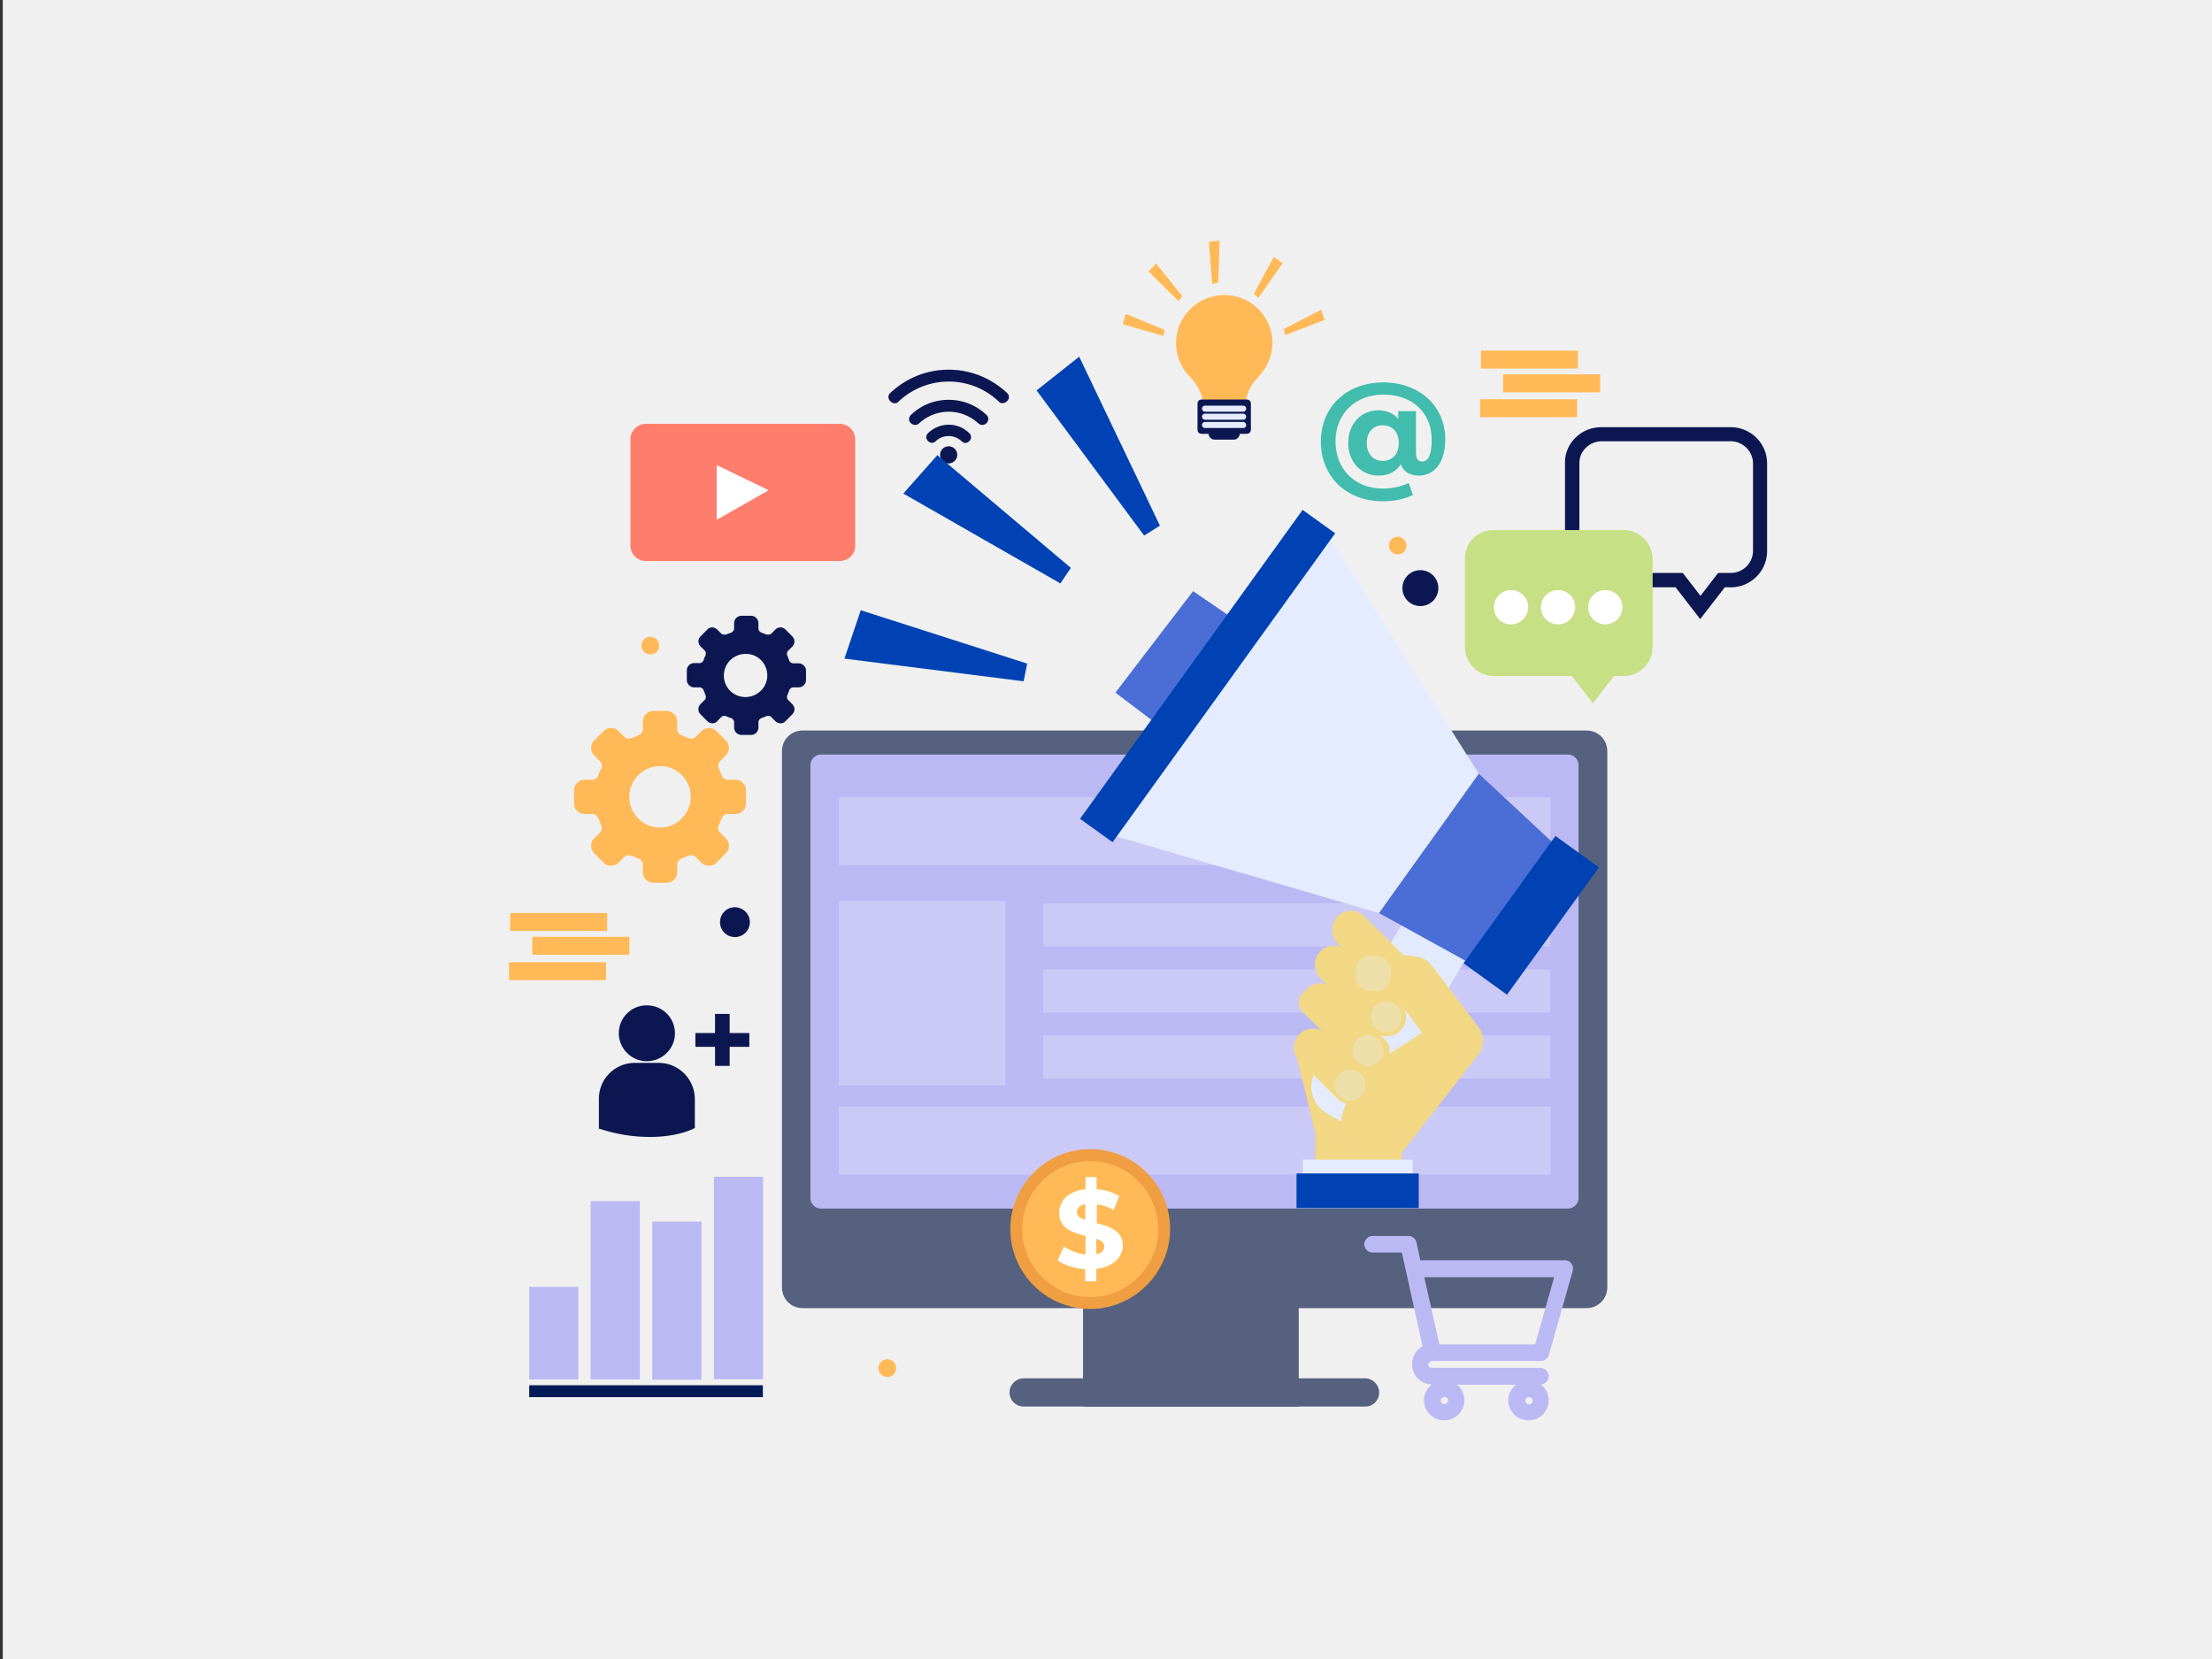 <svg xmlns="http://www.w3.org/2000/svg" xmlns:xlink="http://www.w3.org/1999/xlink" width="800" height="600" xmlns:v="https://vecta.io/nano"><rect width="100%" height="100%" fill="#333333" stroke="none"/><style><![CDATA[.W{fill:#e5ecff}.X{fill:#0c1752}.Y{fill:#ffba57}.Z{fill:#f2d884}.a{fill:#bbb9f4}]]></style><path d="M1-1h799v601H1z" fill="#f0f0f0"/><path d="M343.1 161.4a3.12 3.12 0 0 0-3.1 3.1 3.12 3.12 0 0 0 3.1 3.1 3.12 3.12 0 0 0 3.1-3.1 3.12 3.12 0 0 0-3.1-3.1zm0-7.8c-2.9 0-5.6 1.2-7.5 3.1-.8.8-.8 1.9 0 2.8h0c.8.8 2 .9 2.8.1 1.2-1.2 2.9-1.9 4.7-1.9s3.6.8 4.7 1.9c.8.8 2 .8 2.8-.1h0a1.93 1.93 0 0 0 0-2.8 10.49 10.49 0 0 0-7.5-3.1zm0-19.9c-8.2 0-15.6 3.2-21.2 8.5-.8.8-.8 1.9 0 2.8l.2.2c.8.8 2 .9 2.8.1 4.7-4.5 11.2-7.3 18.2-7.3a26.22 26.22 0 0 1 18.2 7.3c.8.8 2 .6 2.8-.1l.2-.2a1.93 1.93 0 0 0 0-2.8c-5.5-5.2-12.9-8.5-21.2-8.5zm0 10.9c-5.3 0-10 2-13.6 5.4-.9.9-1 2.2-.1 3h0c.9.9 2.2.9 3 .1a15.75 15.75 0 0 1 21.4 0c.9.8 2.2.8 3-.1h0c.9-.9.8-2.3-.1-3-3.6-3.4-8.3-5.4-13.6-5.4z" class="X"/><g fill="#55617e"><path d="M391.7 288.3h78v220.4h-78z"/><path d="M493.8 508.7H370.2c-2.8 0-5.1-2.3-5.1-5.1h0c0-2.8 2.3-5.1 5.1-5.1h123.5c2.8 0 5.1 2.3 5.1 5.1h0c0 2.8-2.2 5.1-5 5.1zm80-35.6H290.3c-4.2 0-7.5-3.3-7.5-7.5V271.7c0-4.2 3.3-7.5 7.5-7.5h283.5c4.2 0 7.5 3.3 7.5 7.5v193.9c0 4.2-3.4 7.5-7.5 7.5z"/></g><path d="M567 437.1H297a3.84 3.84 0 0 1-3.9-3.9V276.8a3.84 3.84 0 0 1 3.9-3.9h270a3.84 3.84 0 0 1 3.9 3.9v156.4c0 2.1-1.7 3.9-3.9 3.9z" class="a"/><path d="M303.4 288.3h257.4v24.6H303.4zm0 111.9h257.4v24.6H303.4zm73.9-73.5h183.4v15.6H377.3zm0 23.9h183.4v15.6H377.3zm0 23.9h183.4v15.6H377.3zm-73.9-48.7h60.2v66.7h-60.2z" opacity=".6" fill="#d5d5f8"/><path d="M191.4 465.4h17.8v33.5h-17.8zm22.2-31h17.8v64.5h-17.8zm22.3 7.4h17.8V499h-17.8zm22.3-16.2H276v73.2h-17.8z" class="a"/><path d="M191.4 501h84.5v4.3h-84.5z" fill="#021a58"/><circle cx="394.3" cy="444.5" r="26.7" class="Y"/><path d="M394.3 473.4c-15.9 0-28.9-12.9-28.9-28.9 0-15.9 12.9-28.9 28.9-28.9 15.9 0 28.9 12.9 28.9 28.9-.1 15.9-13.1 28.9-28.9 28.9zm0-53.5c-13.6 0-24.6 11-24.6 24.6s11 24.6 24.6 24.6 24.6-11 24.6-24.6c-.1-13.5-11.2-24.6-24.6-24.6z" fill="#f09e42"/><path d="M396.5 458.9v4.5h-4V459c-4-.2-7.8-1.5-10-3.2l2.3-5c2 1.5 5 2.6 7.8 2.9V447c-4.4-1.1-9.5-2.6-9.5-8.3 0-4.3 3.1-8 9.5-8.6v-4.4h4v4.4c3 .2 5.9 1.1 8.2 2.5l-2 5c-2-1.2-4.1-1.8-6.1-2v6.8c4.4 1.1 9.4 2.6 9.4 8.2-.2 3.9-3.2 7.6-9.6 8.3zm-4-17.7v-5.7c-2.2.4-3 1.6-3 3s1.3 2.1 3 2.7zm6.9 9.6c0-1.4-1.2-2.2-2.9-2.8v5.6c2.1-.4 2.9-1.5 2.9-2.8z" fill="#fff"/><path d="M481.5 403.5h0c6.2 3.7 14.3 1.6 18-4.6l31.2-53.1-22.6-13.4-31.2 53.1c-3.8 6.2-1.7 14.3 4.6 18z" fill="#e3eafd"/><path d="M477.6 353.8l19.2 19c2.7 2.7 7.1 2.7 9.7-.1h0c2.7-2.7 2.7-7.1-.1-9.7l-19.2-19c-2.7-2.7-7.1-2.7-9.7.1h0c-2.6 2.6-2.6 7 .1 9.7z" class="Z"/><path d="M497.4 371.7h0a5.55 5.55 0 0 0 7.9 0h0a5.55 5.55 0 0 0 0-7.9h0a5.55 5.55 0 0 0-7.9 0h0c-2.2 2.2-2.1 5.7 0 7.9z" opacity=".3" class="W"/><path d="M483.8 341.2l20.2 20c2.7 2.7 7.1 2.7 9.7-.1h0c2.7-2.7 2.7-7.1-.1-9.7l-20.2-20c-2.7-2.7-7.1-2.7-9.7.1h0c-2.6 2.7-2.6 7 .1 9.7z" class="Z"/><path d="M502.1 357.6l5.3 5.2c.8.8 1.8.8 2.6 0l5.2-5.3c.8-.8.8-1.8 0-2.6l-5.3-5.2c-.8-.8-1.8-.8-2.6 0l-5.2 5.3c-.8.7-.8 1.8 0 2.6z" fill="#ffdeaf"/><path d="M468.9 378.9c.5-.4 1.1-1 1.5-1.5l21.2 10.6 22.7-14.5-7.9-10.6-12.4-3.3c-4.1-1.1-6.7-5.4-5.6-9.5 1-3.9 4.6-6.4 8.5-5.9l15.1 1.7c2.4.3 4.5 1.5 5.9 3.4l16.7 22c2.4 3 2.3 7.3-.1 10.3L507 416.9v8.2h-31.3l.1-15-6.9-31.2z" class="Z"/><path d="M470.7 377l6 1.1c4 5.7 8.2 11.3 13 16.4-2.4 3.2-4.2 6.7-4.7 10-1.1 8.3 3.9 11.6 3.9 11.6v8.8h-13.2v-15l-7.1-29.3c.8-.3 1.6-2.8 2.1-3.6z" fill="#ffa8c5"/><path d="M471.4 366.3l20 19.7c2 2 5.4 2 7.4 0l2.3-2.4c2-2 2-5.4 0-7.4l-18.8-18.6c-2.7-2.7-7.1-2.7-9.7.1l-1.2 1.2c-2.2 2-2.2 5.4 0 7.4z" class="Z"/><path d="M490.8 383.9h0a5.55 5.55 0 0 0 7.9 0h0a5.55 5.55 0 0 0 0-7.9h0a5.55 5.55 0 0 0-7.9 0h0c-2.3 2.2-2.2 5.7 0 7.9zm7.6-38.1l-1.8-.2c-3-.4-5.8 1.7-6.1 4.7l-.2 1.8c-.4 3 1.7 5.8 4.7 6.1l1.8.2c3 .4 5.8-1.7 6.1-4.7l.2-1.8c.5-2.8-1.7-5.6-4.7-6.1z" opacity=".3" class="W"/><path d="M476.8 378.2c4 5.7 8.2 11.3 13 16.4-2.4 3.2-4.2 6.7-4.7 10-1.1 8.3 3.9 11.6 3.9 11.6v8.8h-13.2v-15l-7.8-31.8h8.8z" class="Z"/><defs><path id="A" d="M476.8 378.2c4 5.7 8.2 11.3 13 16.4-2.4 3.2-4.2 6.7-4.7 10-1.1 8.3 3.9 11.6 3.9 11.6v8.8h-13.2v-15l-7.8-31.8h8.8z"/><path id="B" d="M574.4 219.6c0-3.4 2.8-6.2 6.2-6.2s6.2 2.8 6.2 6.2-2.8 6.2-6.2 6.2-6.2-2.7-6.2-6.2h0z"/></defs><clipPath id="C"><use xlink:href="#A"/></clipPath><g clip-path="url(#C)" class="W"><path d="M506.3 387.2l-7.9 13.4c-3.1 5.3-9.9 7.1-15.2 4l-3.4-2c-5.3-3.1-7.1-9.9-4-15.2h30.5v-.2z"/></g><path d="M470 383.8l13.8 13.6c2.7 2.7 7.1 2.7 9.7-.1h0c2.7-2.7 2.7-7.1-.1-9.7L479.6 374c-2.7-2.7-7.1-2.7-9.7.1h0c-2.6 2.7-2.6 7.1.1 9.7z" class="Z"/><path d="M484.3 396.4h0a5.55 5.55 0 0 0 7.9 0h0a5.55 5.55 0 0 0 0-7.9h0a5.55 5.55 0 0 0-7.9 0h0c-2.2 2.3-2.2 5.7 0 7.9z" opacity=".3" class="W"/><path d="M448.2 225.2l-16.7-11.4-28.1 36.7 21.4 16.2zm120.2 85.9l-33.6-31.3-36.1 50.4 41.9 23.1z" fill="#4b6dd6"/><path d="M534.8 279.8l-57.7-91.2-80.5 111.8 102.1 29.8z" class="W"/><path d="M390.613 296.124l80.5-111.716 11.764 8.477-80.5 111.716zM529.3 348.398l33.245-46.053 15.73 11.355-33.245 46.053zM387.3 205.4l-3.8 5.6-56.8-32.5 12.3-13.9zM371.5 240l-1.3 6.4-64.8-8.2 5.9-17.5zm48-49.9l-5.7 3.6-38.9-52.5 15.4-12.2z" fill="#0042b3"/><path d="M471.2 419.4h39.7v9.9h-39.7z" class="W"/><path d="M468.9 424.4h44.2v12.5h-44.2z" fill="#0042b3"/><path d="M522.7 158.9c0 8.4-3.9 13.1-9.6 13.1-3.2 0-5.5-1.4-6.5-4.1-1.6 2.6-4.3 4.1-8.1 4.1-6 0-10.9-4.7-10.9-11.8 0-7 4.7-11.8 10.9-11.8 3.1 0 5.5 1.1 7.2 3.1v-2.8h6.4v15.2c0 2.3 1 3 2.3 3 2.2 0 3.4-2.5 3.4-8 0-9.5-7-16.2-17.4-16.2s-17.4 7.1-17.4 16.9c0 10 6.9 17.1 17.2 17.1 2.9 0 6.2-.6 9.3-2l1.5 4.3c-2.9 1.5-7 2.3-10.8 2.3-13.6 0-22.5-9.2-22.5-21.6 0-12.3 9-21.4 22.7-21.4 13.3.1 22.3 8.8 22.3 20.6zm-16.8 1.3c0-4.1-2.5-6.4-5.8-6.4-3.4 0-5.8 2.4-5.8 6.4s2.4 6.5 5.8 6.5c3.4-.1 5.8-2.3 5.8-6.5z" fill="#42bcad"/><path d="M266 282h-3c-.8 0-1.7-.8-2-1.6l-1-2.4c-.4-.9-.2-2 .3-2.6l2.2-2.2a3.8 3.8 0 0 0 0-5.4l-3.4-3.4c-.8-.8-1.7-1.1-2.7-1.1s-1.9.4-2.7 1.1l-2.2 2.2c-.3.3-.9.5-1.5.5-.4 0-.8-.1-1.1-.2l-2.4-1c-.9-.3-1.6-1.3-1.6-2v-3c0-2-1.7-3.8-3.8-3.8h-4.8c-2 0-3.8 1.7-3.8 3.8v3c0 .8-.8 1.7-1.6 2l-2.4 1c-.3.1-.6.2-1.1.2-.6 0-1.2-.2-1.5-.5l-2.2-2.2c-.8-.8-1.7-1.1-2.7-1.1-1.1 0-1.9.4-2.7 1.1l-3.4 3.4c-.8.8-1.1 1.6-1.1 2.7s.4 1.9 1.1 2.7l2.2 2.2c.5.5.8 1.7.3 2.6-.3.8-.8 1.5-1 2.4-.3.9-1.3 1.6-2 1.6h-3c-2 0-3.8 1.7-3.8 3.8v4.8c0 2 1.7 3.8 3.8 3.8h3c.8 0 1.7.8 2 1.6l1 2.4c.4.9.2 2-.3 2.6l-2.2 2.2a3.8 3.8 0 0 0 0 5.4l3.4 3.4c.8.8 1.6 1.1 2.7 1.1 1 0 1.9-.4 2.7-1.1l2.2-2.2c.3-.3.9-.5 1.5-.5.4 0 .8.1 1.1.2.8.3 1.5.8 2.4 1 .9.3 1.6 1.3 1.6 2v3c0 2 1.7 3.8 3.8 3.8h4.8c2 0 3.8-1.7 3.8-3.8v-3c0-.8.8-1.7 1.6-2l2.4-1c.3-.1.6-.2 1.1-.2.6 0 1.2.2 1.5.5l2.2 2.2c.8.8 1.7 1.1 2.7 1.1s1.9-.4 2.7-1.1l3.4-3.4a3.8 3.8 0 0 0 0-5.4l-2.2-2.2c-.5-.5-.8-1.7-.3-2.6l1-2.4c.3-.9 1.3-1.6 2-1.6h3c2 0 3.8-1.7 3.8-3.8v-4.8c0-2.1-1.8-3.8-3.8-3.8zm-16.2 6.2c0 6.1-5 11.1-11.1 11.1s-11.1-5-11.1-11.1 5-11.1 11.1-11.1c6.2-.1 11.1 5 11.1 11.1z" class="Y"/><path d="M288.8 239.9h-2c-.5 0-1.2-.5-1.4-1.1l-.6-1.6c-.3-.5-.2-1.4.2-1.8l1.5-1.5c1.1-1.1 1.1-2.7 0-3.8l-2.4-2.4c-.5-.5-1.2-.8-1.8-.8-.8 0-1.4.3-1.9.8l-1.5 1.5c-.2.2-.6.3-1.1.3-.2 0-.5 0-.8-.1l-1.6-.6c-.6-.2-1.1-.9-1.1-1.4v-2a2.69 2.69 0 0 0-2.7-2.7h-3.4a2.69 2.69 0 0 0-2.7 2.7v2c0 .5-.5 1.2-1.1 1.4l-1.6.6c-.2.1-.4.1-.8.1s-.9-.1-1.1-.3l-1.5-1.5c-.5-.5-1.2-.8-1.8-.8-.8 0-1.4.3-1.8.8l-2.4 2.4c-.5.5-.8 1.2-.8 1.8 0 .8.3 1.4.8 1.9l1.5 1.5c.4.4.5 1.2.2 1.8-.2.5-.5 1.1-.6 1.6-.2.6-.9 1.1-1.4 1.1h-2a2.69 2.69 0 0 0-2.7 2.7v3.4a2.69 2.69 0 0 0 2.7 2.7h2c.5 0 1.2.5 1.4 1.1l.6 1.6c.3.5.2 1.4-.2 1.8l-1.5 1.5c-1.1 1.1-1.1 2.7 0 3.8l2.4 2.4c.5.5 1.2.8 1.8.8.8 0 1.4-.3 1.8-.8l1.5-1.5c.2-.2.6-.4 1.1-.4.2 0 .5.1.8.2.5.2 1.1.5 1.6.6.6.2 1.1.9 1.1 1.4v2a2.69 2.69 0 0 0 2.7 2.7h3.4a2.69 2.69 0 0 0 2.7-2.7v-2c0-.5.5-1.2 1.1-1.4l1.6-.6c.2-.1.4-.2.8-.2s.9.1 1.1.4l1.5 1.5c.5.5 1.2.8 1.9.8s1.4-.3 1.8-.8l2.4-2.4c1.1-1.1 1.1-2.7 0-3.8l-1.5-1.5c-.4-.4-.5-1.2-.2-1.8.2-.5.5-1.1.6-1.6.2-.6.9-1.1 1.4-1.1h2a2.69 2.69 0 0 0 2.7-2.7v-3.4c0-1.4-1.2-2.6-2.7-2.6zm-11.3 4.4c0 4.3-3.6 7.8-7.9 7.8s-7.8-3.4-7.8-7.8 3.6-7.8 7.8-7.8c4.5-.1 7.9 3.5 7.9 7.8zm348.4-89.8h-46.8c-3.6 0-6.9 1.4-9.4 3.9a12.51 12.51 0 0 0-3.7 9.3v31.6c0 7.2 5.9 13.1 13.1 13.1H606l8.9 11.5 8.9-11.5h2.2c7.2 0 13.1-5.9 13.1-13.1v-31.6c0-7.4-5.9-13.2-13.2-13.2zm8.1 13.1v31.6c0 4.4-3.6 8-8 8h-4.6l-6.4 8.3-6.4-8.3h-29.4c-4.4 0-8-3.6-8-8v-31.6c0-2.2.8-4.1 2.3-5.6s3.6-2.4 5.7-2.4H626c4.3 0 8 3.6 8 8z" class="X"/><path d="M540.2 191.7c-5.8 0-10.6 4.6-10.4 10.6v31.6a10.54 10.54 0 0 0 10.6 10.6h28.1l7.6 9.9 7.6-9.9h3.4a10.54 10.54 0 0 0 10.6-10.6v-31.6a10.54 10.54 0 0 0-10.6-10.6h-46.9z" fill="#c7e085"/><g fill="#fff"><use xlink:href="#B"/><use xlink:href="#B" x="-17.1"/><path d="M540.3 219.6c0-3.4 2.8-6.2 6.2-6.2s6.2 2.8 6.2 6.2-2.8 6.2-6.2 6.2c-3.5.1-6.2-2.7-6.2-6.2h0z"/></g><path d="M303.7 202.9h-70.1a5.59 5.59 0 0 1-5.6-5.6v-38.4a5.59 5.59 0 0 1 5.6-5.6h70.1a5.59 5.59 0 0 1 5.6 5.6v38.6c0 2.9-2.5 5.4-5.6 5.4z" fill="#ff7d6c"/><path d="M259.2 168.2V188l18.8-10.7z" fill="#fff"/><path d="M460.2 124.1c0-10.8-9.8-19.3-21-17-6.6 1.3-11.8 6.5-13.4 12.9-1.4 6.2.5 12.2 4.5 16.2 3 3.1 5 7.1 5 11.4v.5h15c0-4.4 1.6-8.7 4.7-11.7 3.1-3.2 5.2-7.6 5.2-12.3z" class="Y"/><g class="X"><path d="M450.9 156.9h-16.3c-.9 0-1.5-.6-1.5-1.5V146c0-.9.6-1.5 1.5-1.5h16.3c.9 0 1.5.6 1.5 1.5v9.4a1.47 1.47 0 0 1-1.5 1.5z"/><path d="M446.2 159h-6.9a2.22 2.22 0 0 1-2.2-2.2v-6a2.22 2.22 0 0 1 2.2-2.2h6.9a2.22 2.22 0 0 1 2.2 2.2v6c-.1 1.2-1 2.2-2.2 2.2z"/></g><path d="M449.6 148.9h-13.8c-.5 0-1.1-.4-1.1-1.1h0c0-.5.4-1.1 1.1-1.1h13.8c.5 0 1.1.4 1.1 1.1h0c0 .5-.4 1.1-1.1 1.1zm0 2.9h-13.8c-.5 0-1.1-.4-1.1-1.1h0c0-.5.4-1.1 1.1-1.1h13.8c.5 0 1.1.4 1.1 1.1h0c0 .6-.4 1.1-1.1 1.1zm0 3h-13.8c-.5 0-1.1-.4-1.1-1.1h0c0-.5.4-1.1 1.1-1.1h13.8c.5 0 1.1.4 1.1 1.1h0c0 .7-.4 1.1-1.1 1.1z" class="W"/><path d="M420.8 121.5l-14.7-4.2 1-3.8 14.1 5.8zm44-.3l14.3-5.5-1.3-3.7-13.5 7zm-38.6-12.3l-10.8-10.7 2.7-2.9 9.5 11.8zm28.9-1.2l8.8-12.5-3.2-2.3-7.2 13.3zm-16.7-5l-1.2-15.3 3.9-.4-.5 15.2z" class="Y"/><path d="M271 378.6h-7.1v6.9h-5.3v-6.9h-7.1v-5h7.1v-6.9h5.3v6.9h7.1v5zm-37.1 5.2c5.6 0 10.2-4.5 10.2-10.1s-4.5-10.1-10.2-10.1a10.07 10.07 0 0 0-10.1 10.1c0 5.4 4.5 10.1 10.1 10.1m4.3.6h-8.6c-7.2 0-13 5.8-13 13v10.8l.8.2c6.9 2.2 12.8 2.8 17.7 2.8 9.6 0 15.1-2.7 15.5-2.9l.6-.3h.1v-10.6c-.1-7.2-5.9-13-13.1-13" class="X"/><path d="M518 492.2v-.9.9h39.3c1.3 0 2.5-.9 2.9-2.2l8.6-30.4c.2-.9.1-1.9-.5-2.6-.5-.8-1.5-1.2-2.4-1.2h-52.2l-1.4-6.4c-.3-1.4-1.5-2.4-2.9-2.4h-13a3.08 3.08 0 0 0-3 3 3.08 3.08 0 0 0 3 3H507l7.5 33.9c-2.4 1.3-3.8 3.8-3.8 6.5 0 4 3.1 7.2 7.1 7.3-1.6 1.4-2.8 3.3-2.8 5.7 0 4.1 3.3 7.3 7.3 7.3 4.1 0 7.3-3.3 7.3-7.3 0-2.3-1.1-4.3-2.7-5.6h21.3c-1.6 1.4-2.7 3.3-2.7 5.6 0 4.1 3.3 7.3 7.3 7.3 4.1 0 7.3-3.3 7.3-7.3 0-2.3-1.1-4.3-2.8-5.7 1.5-.1 2.8-1.4 2.8-3a3.08 3.08 0 0 0-3-3h-39.3c-.8 0-1.3-.6-1.3-1.3.2-.5.9-1.2 1.5-1.2zm35 15.7c-.8 0-1.3-.5-1.3-1.3s.6-1.3 1.3-1.3c.6 0 1.3.6 1.3 1.3s-.5 1.3-1.3 1.3zm-30.6-2.7c.8 0 1.3.6 1.3 1.3 0 .8-.6 1.3-1.3 1.3-.8 0-1.3-.5-1.3-1.3-.1-.6.6-1.3 1.3-1.3zm-7.3-43.3h47l-6.9 24.3h-34.6l-5.5-24.3z" class="a"/><path d="M184.5 330.2h35.1v6.5h-35.1zm8 8.6h35.1v6.5h-35.1zm-8.4 9.2h35.1v6.5h-35.1zm351.5-221.2h35.1v6.5h-35.1zm8 8.6h35.1v6.5h-35.1zm-8.3 9h35.1v6.5h-35.1z" class="Y"/><path d="M271.2 333.5c0 3-2.4 5.4-5.4 5.4s-5.4-2.4-5.4-5.4 2.4-5.4 5.4-5.4c3 .1 5.4 2.4 5.4 5.4z" class="X"/><g class="Y"><circle cx="235.2" cy="233.5" r="3.2"/><path d="M508.7 197.3c0 1.8-1.4 3.2-3.2 3.2s-3.2-1.4-3.2-3.2 1.4-3.2 3.2-3.2c1.7 0 3.2 1.5 3.2 3.2zM324.1 494.8c0 1.8-1.4 3.2-3.2 3.2s-3.2-1.4-3.2-3.2 1.4-3.2 3.2-3.2 3.2 1.4 3.2 3.2z"/></g><circle cx="513.7" cy="212.7" r="6.5" class="X"/></svg>